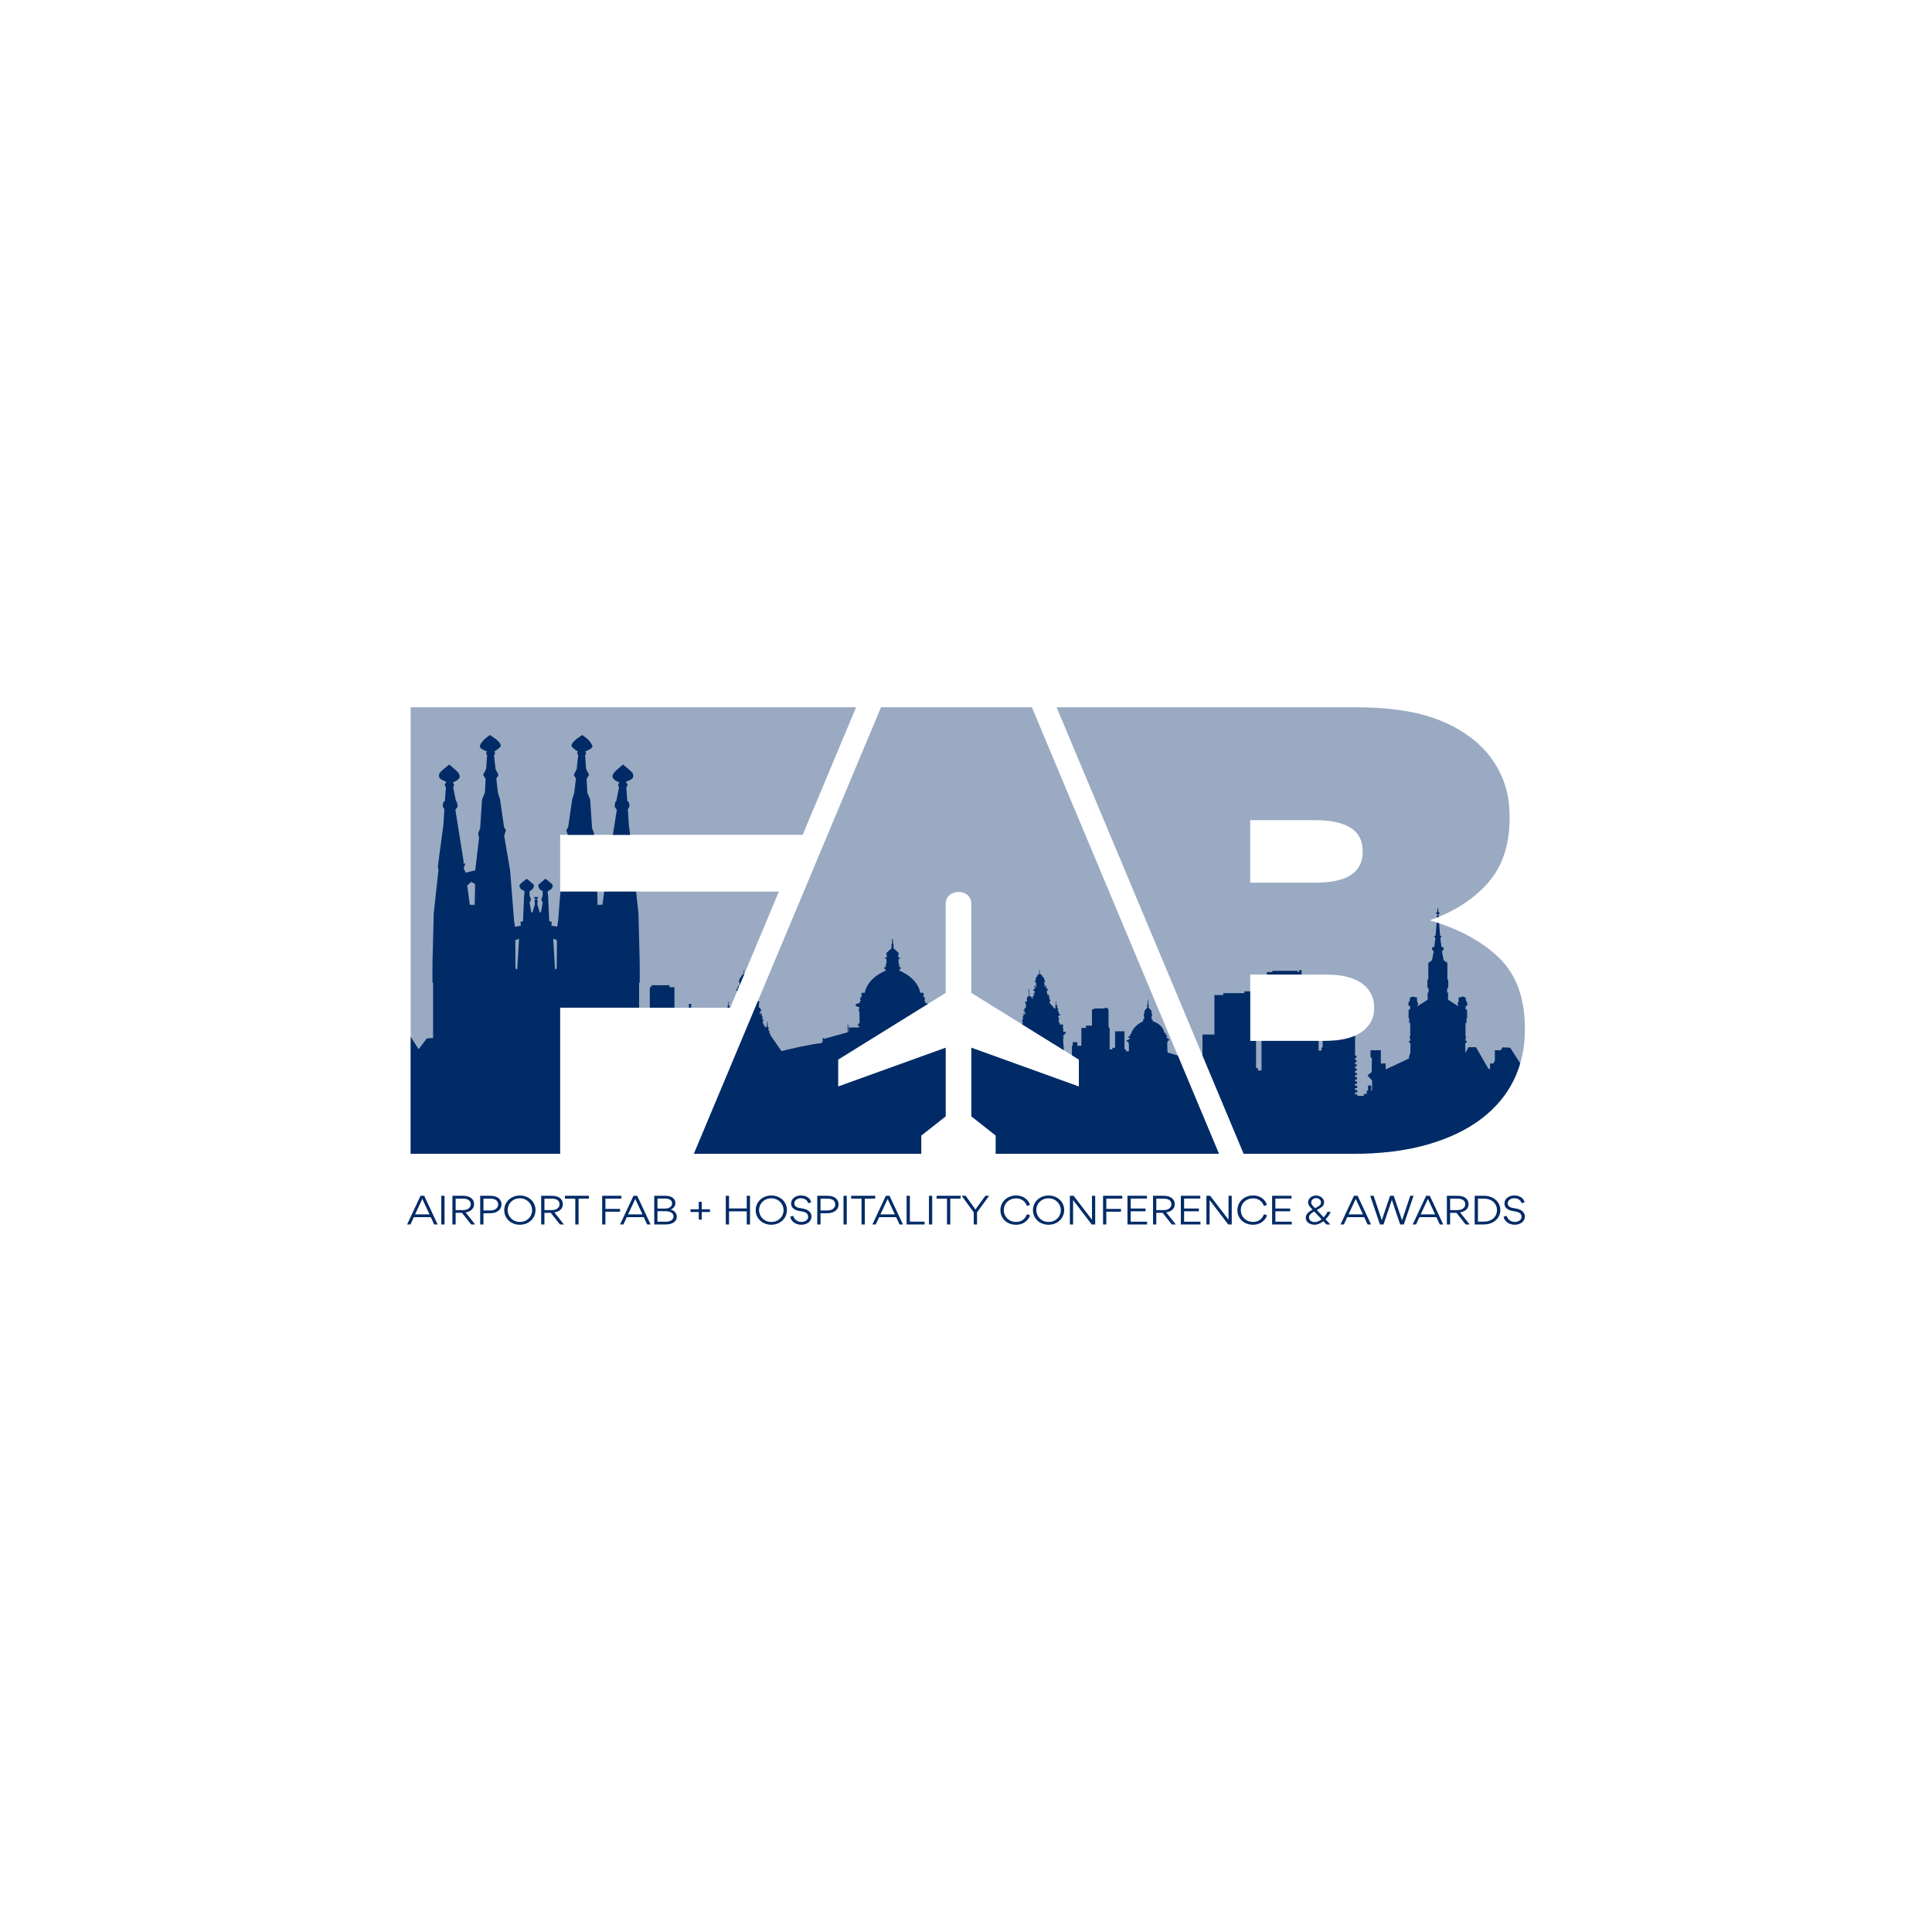 <svg width="280" height="280" viewBox="0 0 280 280" fill="none" xmlns="http://www.w3.org/2000/svg">
<path d="M133.971 137.227L127.441 141.275V141.298L133.971 137.227V137.227Z" fill="#486728"/>
<path d="M133.971 137.227L127.441 141.275V141.298L133.971 137.227V137.227Z" fill="#486728"/>
<path d="M59.516 102.504V167.218H81.179V146.047H105.828L112.878 129.221H81.179V120.993H116.326L124.074 102.504H59.516Z" fill="#99AAC2"/>
<path d="M176.664 167.218L149.546 102.502H127.683L100.564 167.218H133.518V164.572L137.054 161.785V151.843L121.47 157.464V153.562L137.054 143.899V131.03C137.054 129.729 138.124 129.265 138.915 129.265C139.706 129.265 140.775 129.729 140.775 131.03V143.899L156.36 153.562V157.464L140.775 151.843V161.785L144.31 164.572V167.218H176.664Z" fill="#99AAC2"/>
<path d="M199.151 146.137C199.151 147.556 198.549 148.696 197.346 149.558C196.144 150.421 194.368 150.852 192.023 150.852H181.191V141.238H192.115C194.46 141.238 196.22 141.67 197.392 142.532C198.564 143.396 199.151 144.536 199.151 145.953V146.137ZM197.485 123.487C197.485 126.446 195.201 127.925 190.634 127.925H181.191V118.865H190.542C195.171 118.865 197.485 120.345 197.485 123.303V123.487ZM219.423 156.446C220.473 154.258 221 151.869 221 149.28V149.095C221 144.657 219.755 141.237 217.27 138.833C214.786 136.429 211.429 134.613 207.206 133.378C210.724 132.146 213.531 130.344 215.631 127.97C217.727 125.599 218.779 122.47 218.779 118.587V118.402C218.779 116.183 218.408 114.241 217.666 112.577C216.926 110.913 215.969 109.497 214.797 108.325C212.883 106.415 210.46 104.967 207.53 103.979C204.598 102.994 200.878 102.5 196.374 102.5H153.129L180.246 167.214H196.059C200.137 167.214 203.738 166.768 206.859 165.874C209.981 164.982 212.592 163.733 214.694 162.131C216.797 160.528 218.373 158.634 219.423 156.445" fill="#99AAC2"/>
<path d="M59.978 176.397H62.434L62.923 177.457H63.424L61.479 173.303H60.944L59 177.457H59.483L59.978 176.397ZM60.156 175.999L61.204 173.754L62.251 175.999H60.156ZM64.425 173.303H63.954V177.457H64.425V173.303ZM66.958 175.775L68.287 177.457H68.862L67.47 175.701C68.144 175.622 68.707 175.224 68.707 174.513C68.707 173.866 68.224 173.303 67.124 173.303H65.566V177.457H66.036V175.775H66.958ZM67.084 175.378H66.036V173.712H67.096C67.953 173.712 68.23 174.121 68.23 174.529C68.23 174.949 67.901 175.378 67.084 175.378ZM70.064 177.457V175.834H71.02C72.114 175.834 72.683 175.256 72.683 174.55C72.683 173.903 72.2 173.304 71.1 173.304H69.593V177.458H70.064L70.064 177.457ZM70.064 175.431V173.711H71.06C71.947 173.711 72.2 174.158 72.2 174.566C72.2 174.985 71.866 175.431 71.037 175.431H70.064ZM77.608 175.367C77.608 174.184 76.642 173.261 75.352 173.261C74.046 173.261 73.08 174.199 73.08 175.393C73.08 176.576 74.046 177.499 75.335 177.499C76.642 177.499 77.608 176.562 77.608 175.367ZM77.12 175.394C77.12 176.322 76.389 177.092 75.353 177.092C74.306 177.092 73.569 176.307 73.569 175.367C73.569 174.439 74.3 173.669 75.336 173.669C76.383 173.669 77.12 174.46 77.12 175.394ZM79.824 175.775L81.153 177.457H81.728L80.336 175.701C81.01 175.622 81.573 175.224 81.573 174.513C81.573 173.866 81.091 173.303 79.991 173.303H78.432V177.457H78.903V175.775H79.824ZM79.95 175.378H78.903V173.712H79.962C80.82 173.712 81.096 174.121 81.096 174.529C81.096 174.949 80.767 175.378 79.95 175.378ZM83.374 177.457H83.851V173.712H85.353V173.304H81.867V173.712H83.375L83.374 177.457ZM89.864 175.204H87.742V173.712H90.06V173.304H87.27V177.458H87.741V175.606H89.864V175.204L89.864 175.204ZM90.843 176.397H93.299L93.788 177.457H94.289L92.345 173.303H91.809L89.865 177.457H90.349L90.843 176.397ZM91.022 175.999L92.069 173.754L93.116 175.999H91.022H91.022ZM94.819 173.303V177.457H96.493C97.345 177.457 98.087 177.119 98.087 176.317C98.087 175.998 97.868 175.457 97.202 175.298C97.834 175.038 97.885 174.534 97.885 174.349C97.885 173.669 97.259 173.303 96.435 173.303H94.819H94.819ZM95.285 175.15V173.702H96.395C96.913 173.702 97.408 173.892 97.408 174.397C97.408 174.805 97.104 175.151 96.361 175.151L95.285 175.15ZM95.285 177.06V175.536H96.419C96.943 175.536 97.605 175.696 97.605 176.285C97.605 176.879 96.995 177.06 96.506 177.06H95.285H95.285ZM101.27 176.752H101.701V175.653H102.898V175.261H101.701V174.174H101.27V175.261H100.073V175.653H101.27V176.752ZM105.659 175.558H108.226V177.457H108.697V173.303H108.226V175.139H105.659V173.303H105.188V177.457H105.659V175.558ZM114.049 175.367C114.049 174.184 113.083 173.261 111.794 173.261C110.487 173.261 109.521 174.199 109.521 175.393C109.521 176.576 110.487 177.499 111.776 177.499C113.083 177.499 114.049 176.562 114.049 175.367ZM113.56 175.394C113.56 176.322 112.829 177.092 111.794 177.092C110.746 177.092 110.009 176.307 110.009 175.367C110.009 174.439 110.74 173.669 111.776 173.669C112.823 173.669 113.56 174.46 113.56 175.394ZM116.115 177.5C116.962 177.5 117.611 177.028 117.611 176.279C117.611 176.105 117.531 175.781 117.226 175.516C116.973 175.303 116.662 175.213 116.351 175.154L115.776 175.048C115.321 174.969 115.12 174.697 115.12 174.395C115.12 173.95 115.58 173.658 116.064 173.658C116.766 173.658 117.054 174.083 117.135 174.374L117.566 174.252C117.474 173.806 117.049 173.255 116.076 173.255C115.327 173.255 114.649 173.705 114.649 174.416C114.649 174.734 114.775 174.968 114.966 175.132C115.201 175.344 115.523 175.451 115.725 175.483L116.323 175.594C116.651 175.652 117.129 175.838 117.129 176.332C117.129 176.846 116.628 177.09 116.116 177.09C115.563 177.09 115.068 176.692 114.971 176.21L114.528 176.321C114.591 176.91 115.236 177.498 116.116 177.498L116.115 177.5ZM118.916 177.457V175.834H119.872C120.965 175.834 121.535 175.256 121.535 174.55C121.535 173.903 121.052 173.304 119.953 173.304H118.445V177.458H118.916V177.457ZM118.916 175.431V173.711H119.913C120.799 173.711 121.052 174.158 121.052 174.566C121.052 174.985 120.718 175.431 119.889 175.431H118.916ZM122.72 173.303H122.249V177.457H122.72V173.303ZM124.861 177.457H125.338V173.712H126.84V173.304H123.354V173.712H124.862L124.861 177.457ZM127.416 176.397H129.873L130.362 177.457H130.863L128.918 173.303H128.383L126.439 177.457H126.923L127.417 176.397H127.416ZM127.594 175.999L128.642 173.754L129.689 175.999H127.594ZM131.864 173.303H131.393V177.457H133.999V177.05H131.864V173.304V173.303ZM135.103 173.303H134.632V177.457H135.103V173.303ZM137.244 177.457H137.721V173.712H139.224V173.304H135.737V173.712H137.245V177.457H137.244ZM143.348 173.303H142.807L141.369 175.288L139.948 173.303H139.378L141.122 175.707V177.457H141.599V175.702L143.348 173.303ZM147.232 177.5C148.539 177.5 149.126 176.635 149.286 176.126L148.832 175.972C148.706 176.322 148.337 177.087 147.249 177.087C146.231 177.087 145.483 176.354 145.483 175.367C145.483 174.364 146.289 173.675 147.244 173.675C148.36 173.675 148.746 174.503 148.815 174.773L149.27 174.625C149.114 174.051 148.486 173.256 147.255 173.256C146.023 173.256 144.989 174.131 144.989 175.394C144.989 176.646 145.99 177.5 147.232 177.5ZM154.229 175.367C154.229 174.184 153.263 173.261 151.974 173.261C150.668 173.261 149.702 174.199 149.702 175.393C149.702 176.576 150.668 177.499 151.958 177.499C153.263 177.499 154.229 176.562 154.229 175.367ZM153.741 175.394C153.741 176.322 153.01 177.092 151.974 177.092C150.927 177.092 150.189 176.307 150.189 175.367C150.189 174.439 150.921 173.669 151.957 173.669C153.004 173.669 153.741 174.46 153.741 175.394ZM158.724 173.303H158.259V176.773L155.599 173.303H155.053V177.457H155.519V173.919L158.218 177.457H158.724V173.303ZM162.458 175.204H160.334V173.712H162.653V173.304H159.863V177.458H160.333V175.606H162.457V175.204L162.458 175.204ZM166.221 173.303H163.403V177.457H166.245V177.055H163.874V175.548H166.021V175.146H163.874V173.707H166.222V173.304L166.221 173.303ZM168.5 175.775L169.83 177.457H170.405L169.013 175.701C169.685 175.622 170.249 175.224 170.249 174.513C170.249 173.866 169.766 173.303 168.667 173.303H167.107V177.457H167.578V175.775H168.5ZM168.626 175.378H167.579V173.712H168.639C169.496 173.712 169.772 174.121 169.772 174.529C169.772 174.949 169.444 175.378 168.627 175.378H168.626ZM173.955 173.303H171.136V177.457H173.978V177.055H171.608V175.548H173.754V175.146H171.608V173.707H173.956V173.304L173.955 173.303ZM178.513 173.303H178.047V176.773L175.388 173.303H174.842V177.457H175.307V173.919L178.007 177.457H178.513V173.303ZM181.579 177.5C182.885 177.5 183.472 176.635 183.633 176.126L183.178 175.972C183.051 176.322 182.683 177.087 181.596 177.087C180.578 177.087 179.829 176.354 179.829 175.367C179.829 174.364 180.635 173.675 181.59 173.675C182.707 173.675 183.092 174.503 183.161 174.773L183.616 174.625C183.46 174.051 182.833 173.256 181.601 173.256C180.37 173.256 179.335 174.131 179.335 175.394C179.335 176.646 180.336 177.5 181.579 177.5ZM187.183 173.303H184.364V177.457H187.207V177.055H184.836V175.548H186.982V175.146H184.836V173.707H187.184V173.304L187.183 173.303ZM192.852 175.628H192.385C192.281 175.872 192.086 176.169 191.839 176.429L190.837 175.362L191.252 175.128C191.643 174.906 191.896 174.677 191.896 174.237C191.896 173.674 191.333 173.261 190.751 173.261C190.141 173.261 189.578 173.669 189.578 174.263C189.578 174.513 189.727 174.778 189.894 174.953L190.222 175.304C189.756 175.569 189.239 175.925 189.239 176.476C189.239 177.097 189.802 177.495 190.516 177.495C190.971 177.495 191.414 177.288 191.793 176.992L192.23 177.458H192.8L192.104 176.716C192.455 176.372 192.725 175.968 192.852 175.628L192.852 175.628ZM190.746 173.637C191.12 173.637 191.448 173.908 191.448 174.258C191.448 174.497 191.333 174.688 191.045 174.847L190.59 175.102L190.538 175.043C190.331 174.82 190.026 174.587 190.026 174.263C190.026 173.907 190.371 173.637 190.746 173.637ZM190.573 177.113C190.049 177.113 189.709 176.838 189.709 176.429C189.709 176.019 190.123 175.775 190.475 175.58L191.534 176.71C191.24 176.944 190.901 177.113 190.573 177.113ZM195.257 176.397H197.713L198.203 177.457H198.703L196.759 173.303H196.224L194.28 177.457H194.763L195.258 176.397H195.257ZM195.435 175.999L196.483 173.754L197.53 175.999H195.436H195.435ZM198.583 173.303L199.992 177.457H200.51L201.718 173.892L202.92 177.457H203.449L204.864 173.303H204.386L203.201 176.848H203.19L201.993 173.303H201.458L200.267 176.826H200.255L199.076 173.303H198.581H198.583ZM205.718 176.397H208.175L208.664 177.457H209.165L207.22 173.303H206.685L204.74 177.457H205.223L205.719 176.397H205.718ZM205.896 175.999L206.944 173.754L207.991 175.999H205.897H205.896ZM211.086 175.775L212.416 177.457H212.99L211.598 175.701C212.272 175.622 212.834 175.224 212.834 174.513C212.834 173.866 212.351 173.303 211.252 173.303H209.693V177.457H210.164V175.775H211.086H211.086ZM211.212 175.378H210.165V173.712H211.225C212.082 173.712 212.359 174.121 212.359 174.529C212.359 174.949 212.03 175.378 211.212 175.378ZM215.063 173.303H213.722V177.457H215.063C216.38 177.457 217.439 176.609 217.439 175.373C217.439 174.2 216.467 173.303 215.063 173.303ZM215.045 177.05H214.193V173.712H215.039C216.214 173.712 216.95 174.428 216.95 175.383C216.95 176.354 216.185 177.05 215.045 177.05ZM219.505 177.5C220.351 177.5 221 177.028 221 176.279C221 176.105 220.92 175.781 220.615 175.516C220.362 175.303 220.051 175.213 219.74 175.154L219.165 175.048C218.71 174.969 218.508 174.697 218.508 174.395C218.508 173.95 218.969 173.658 219.452 173.658C220.155 173.658 220.442 174.083 220.523 174.374L220.955 174.252C220.862 173.806 220.438 173.255 219.465 173.255C218.716 173.255 218.038 173.705 218.038 174.416C218.038 174.734 218.164 174.968 218.355 175.132C218.59 175.344 218.912 175.451 219.114 175.483L219.714 175.594C220.042 175.652 220.519 175.838 220.519 176.332C220.519 176.846 220.018 177.09 219.506 177.09C218.953 177.09 218.459 176.692 218.361 176.21L217.918 176.321C217.982 176.91 218.626 177.498 219.506 177.498L219.505 177.5Z" fill="#002B67"/>
<path d="M219.336 156.625C219.365 156.565 219.395 156.506 219.423 156.445C219.395 156.505 219.365 156.565 219.336 156.625ZM219.438 156.415C219.438 156.415 219.441 156.409 219.442 156.406C219.441 156.409 219.439 156.412 219.438 156.415Z" fill="#813E39"/>
<path d="M92.534 132.383L92.189 129.221H87.564L87.31 131.12L86.599 131.141C86.599 131.141 86.578 130.086 86.561 129.221H81.224L80.886 133.493L80.754 134.307L79.911 134.158L79.964 133.604L79.595 133.511L79.437 129.81L79.358 129.181L79.858 128.886C79.858 128.886 80.109 128.621 80.109 128.38C80.109 128.351 80.105 128.322 80.096 128.293C80.016 128.035 79.041 127.35 79.041 127.35L78.014 128.238C78.041 128.951 78.423 129.016 78.633 129.126L78.659 129.755L78.436 130.366L78.646 130.809L78.395 132.244L78.211 132.207L77.869 131.042L77.935 130.486L77.763 130.329L78.066 130.032L77.698 129.986L77.329 130.032L77.631 130.329L77.459 130.486L77.526 131.042L77.183 132.207L76.999 132.244L76.749 130.809L76.96 130.366L76.735 129.755L76.761 129.126C76.972 129.015 77.354 128.95 77.38 128.238L76.352 127.35C76.352 127.35 75.378 128.035 75.298 128.293C75.289 128.322 75.285 128.353 75.285 128.383C75.286 128.624 75.535 128.886 75.535 128.886L76.036 129.181L75.958 129.81L75.799 133.511L75.431 133.604L75.483 134.158L74.64 134.307L74.508 133.493L73.928 126.147L73.065 121.114L73.322 120.336L73.046 119.837L72.472 115.868L72.175 114.924L71.926 112.834L72.242 112.315L71.82 111.464L71.596 109.456L71.767 109.142L71.636 108.919C71.636 108.919 72.228 108.586 72.518 108.207C72.555 108.157 72.571 108.103 72.571 108.044C72.57 107.647 71.82 107.078 71.82 107.078L71.004 106.522C71.004 106.522 70.661 106.754 70.331 107.031C70.002 107.309 69.567 107.845 69.541 108.179C69.541 108.182 69.541 108.186 69.541 108.19C69.539 108.52 70.575 108.9 70.575 108.9L70.436 109.178L70.595 109.454L70.456 111.425L70.022 112.3L70.378 112.882L70.279 114.867L69.863 115.852L69.587 120.029L69.29 120.807L69.429 121.418L68.875 126.137L67.472 126.469L67.195 125.803L67.453 125.151L67.156 125.123L67.195 124.873L65.996 117.356L66.326 116.911L66.234 116.254L66.076 116.078L65.68 114.144L65.825 113.792L65.641 113.367C65.641 113.367 65.983 113.33 66.458 112.895C66.581 112.782 66.628 112.657 66.628 112.531C66.628 112.173 66.245 111.806 66.127 111.682C65.969 111.516 65.099 110.804 65.099 110.804C65.099 110.804 64.295 111.442 63.914 111.812C63.69 112.029 63.615 112.23 63.615 112.408C63.615 112.533 63.653 112.647 63.702 112.746C63.822 112.987 64.678 113.302 64.678 113.302L64.44 113.745L64.624 114.125L64.48 116.087L64.242 116.281L64.15 116.854L64.4 117.271L64.255 119.612L63.572 124.664L63.465 125.645L63.545 126.107L62.859 132.38L62.688 139.194L62.674 140.221V142.382L62.766 142.455V150.449L61.858 150.491L60.672 152.059L59.514 150.262V167.215H81.177V146.044H92.623V142.455L92.715 142.382V140.221L92.702 139.194L92.53 132.38L92.534 132.383ZM68.798 131.141L68.087 131.12L67.712 128.323L68.295 127.817L68.858 128.116L68.798 131.141ZM74.958 140.516L74.707 140.367L74.681 136.269L75.221 136.047L74.958 140.516ZM80.689 140.367L80.439 140.516L80.175 136.047L80.716 136.269L80.689 140.367Z" fill="#002B67"/>
<path d="M105.64 145.193L105.56 145.192L105.541 145.776L105.415 145.774L105.412 145.882L105.458 145.882L105.454 146.047H105.707L105.711 145.914H105.757L105.761 145.78L105.621 145.778L105.64 145.193Z" fill="#002B67"/>
<path d="M100.174 145.493H99.84V146.047H100.174V145.493Z" fill="#002B67"/>
<path d="M97.033 142.788H94.395V143.072H94.172V146.046H97.745V143.072H97.033V142.788Z" fill="#002B67"/>
<path d="M107.065 142.87L106.938 142.867L106.923 143.339L106.724 143.331L106.699 143.495L106.853 143.607L107.026 143.193L107.078 143.071H107.058L107.065 142.87Z" fill="#002B67"/>
<path d="M107.876 140.592L107.802 140.591L107.784 141.166L107.724 141.178L107.409 141.468L107.403 141.636L107.208 141.731L107.182 142.114L107.022 142.112L107.02 142.191L107.188 142.315L107.172 142.845L107.875 141.168L107.858 141.167L107.876 140.592Z" fill="#002B67"/>
<path d="M89.754 113.37L89.57 113.795L89.714 114.147L89.319 116.081L89.161 116.257L89.069 116.914L89.399 117.359L88.819 120.995H91.325L91.138 119.616L90.993 117.276L91.243 116.859L91.151 116.285L90.914 116.091L90.769 114.129L90.954 113.75L90.718 113.306C90.718 113.306 91.574 112.992 91.692 112.751C91.742 112.652 91.779 112.537 91.779 112.412C91.779 112.235 91.705 112.034 91.481 111.817C91.099 111.447 90.295 110.809 90.295 110.809C90.295 110.809 89.426 111.521 89.266 111.687C89.15 111.811 88.766 112.177 88.766 112.536C88.766 112.662 88.813 112.787 88.936 112.9C89.411 113.334 89.754 113.371 89.754 113.371L89.754 113.37Z" fill="#002B67"/>
<path d="M86.063 120.994L86.104 120.809L85.808 120.031L85.531 115.854L85.117 114.869L85.017 112.884L85.373 112.302L84.939 111.427L84.8 109.456L84.958 109.179L84.82 108.902C84.82 108.902 85.855 108.522 85.854 108.192C85.854 108.188 85.854 108.184 85.854 108.181C85.828 107.847 85.392 107.311 85.064 107.033C84.734 106.756 84.392 106.524 84.392 106.524L83.575 107.08C83.575 107.08 82.822 107.651 82.823 108.048C82.823 108.106 82.84 108.16 82.877 108.209C83.167 108.588 83.76 108.921 83.76 108.921L83.627 109.144L83.8 109.458L83.575 111.466L83.153 112.317L83.469 112.836L83.219 114.926L82.922 115.87L82.35 119.839L82.072 120.338L82.289 120.994H86.064L86.063 120.994Z" fill="#002B67"/>
<path d="M196.058 167.215H180.244L174.273 152.965V149.932H176.004V144.21H177.287V143.935H180.344V143.671H181.19V150.853H182.033V154.794H182.312V155.146H182.828V150.853H191.104V152.255H191.522V151.814H191.69V150.853H192.022C193.753 150.853 195.174 150.618 196.283 150.148H196.387V152.985H196.576V153.321H196.387V153.61H196.593V153.946H196.387V154.235H196.609V154.571H196.387V154.86H196.627V155.197H196.387V155.486H196.644V155.822H196.387V156.111H196.661V156.447H196.387V156.736H196.678V157.072H196.387V157.361H196.695V157.697H196.387V157.986H196.713V158.322H196.387V158.611H196.73V158.827H197.654V158.539H198.082V158.058H198.27V157.324H198.733V158.058H198.854V156.628L198.191 155.844L198.794 155.378L198.824 153.409L198.628 153.16V152.207H200.12V154.129H200.821V154.987L204.214 153.399V153.049L204.395 152.636L204.418 151.207L204.214 151.064V150.863L204.38 150.826V150.487L204.301 150.432V150.159H204.38L204.372 148.254H204.222L204.238 147.618L204.139 147.518L204.146 146.364L204.362 146.26V145.84L204.101 145.657L204.146 145.212L204.271 145.164L204.35 144.585L204.745 144.426L205.368 144.593V145.18L205.47 145.252L205.515 145.641L205.402 145.736L205.425 145.84L206.906 144.879V143.838H207.041V143.291L206.872 143.108V142.02L207.002 141.928V139.55L207.536 139.174L207.788 137.866L207.573 137.668L207.528 137.326L207.867 137.215L208.025 135.944L207.822 135.69L208.059 135.587L208.209 133.699C208.327 133.738 208.45 133.774 208.568 133.813L208.707 135.588L208.945 135.691L208.741 135.945L208.9 137.216L209.239 137.327L209.194 137.669L208.979 137.867L209.231 139.175L209.764 139.551V141.929L209.895 142.02V143.109L209.725 143.292V143.839H209.861V144.88L211.342 145.84L211.365 145.737L211.251 145.642L211.297 145.253L211.399 145.181V144.593L212.021 144.427L212.416 144.586L212.496 145.165L212.621 145.213L212.665 145.658L212.405 145.84V146.261L212.621 146.364L212.628 147.518L212.53 147.619L212.545 148.254H212.394L212.387 150.16H212.466V150.432L212.387 150.488V150.827L212.553 150.863V151.064L212.349 151.208L212.371 152.62L212.816 151.771H213.916L215.696 154.871L215.921 154.977L215.945 154.934V154.13H216.406L216.646 153.712V152.208H217.508L217.746 151.793L218.862 151.839L220.32 154.102C220.086 154.894 219.796 155.663 219.442 156.407C219.44 156.411 219.438 156.414 219.437 156.416C219.435 156.419 219.434 156.422 219.432 156.426C219.429 156.433 219.426 156.441 219.422 156.448C219.394 156.508 219.364 156.568 219.335 156.627C218.285 158.74 216.737 160.575 214.693 162.134C214.636 162.178 214.578 162.221 214.52 162.264C212.448 163.805 209.895 165.009 206.858 165.877C203.736 166.772 200.136 167.217 196.058 167.217" fill="#002B67"/>
<path d="M188.633 141.238H183.609V140.878H184.405V140.701H188.046V140.878H188.256V140.613H188.633V141.238Z" fill="#002B67"/>
<path d="M208.224 132.992L208.262 132.879L208.195 132.799L208.308 132.72L208.296 132.489L208.059 132.334L208.292 132.19L208.337 131.651L208.383 131.64L208.428 131.651L208.473 132.19L208.706 132.334L208.469 132.489L208.458 132.72L208.572 132.799L208.504 132.879L208.505 132.884C208.413 132.922 208.316 132.955 208.224 132.992Z" fill="#002B67"/>
<path d="M176.664 167.219H144.31V164.573L140.775 161.786V151.844L153.092 156.287L156.36 157.466V153.564L155.351 152.938V151.56H155.463V151.032H156.133V151.56H156.72V148.973H157.389V148.641H158.254V146.269H158.561V146.151H160.096V146.073H160.542V146.269H160.654V148.641H160.682V148.973H160.822V152.09H161.212V151.855H161.603V149.464H162.97V152.09H163.193V152.364H163.609V151.317L163.548 151.265L163.589 151.032L163.255 150.901L163.269 150.779L163.708 150.601V150.414H163.562V150.18H163.782V149.932L163.908 149.844C164.32 148.526 165.671 148.021 165.671 148.021V147.723H165.811V147.363L165.785 147.288L165.797 147.148L165.745 147.068L165.757 146.974L165.864 146.895V146.778H165.811V146.68H165.877V146.479L166.277 146.03V145.829H166.223L166.23 145.693H166.303L166.37 144.871L166.41 144.876L166.449 145.699H166.502V145.82H166.456V146.035L166.869 146.476V146.662H166.924V146.767H166.844L166.881 146.912L166.999 146.994L166.996 147.105L166.934 147.148V147.306L166.889 147.338V147.733H167.048V147.989C168.705 148.571 168.739 149.706 168.739 149.706H168.945V149.991H169.078V150.15H169.155V150.241L169.078 150.295V150.407L169.478 150.659V150.716L169.195 150.926V151.176L169.157 151.201L169.204 152.537L170.693 152.967L171.199 154.172L176.664 167.215" fill="#002B67"/>
<path d="M133.518 167.218H100.564L109.829 145.107L110.065 145.142L110.067 145.277L109.998 145.351L109.977 146.024L110.188 146.042V146.304L110.365 146.353L110.341 146.474L110.198 146.552L110.102 146.882L110.21 147.047L110.272 146.79L110.358 146.797L110.386 147.175L110.502 147.289L110.494 147.752L110.661 147.818L110.658 147.915L110.556 147.984L110.548 148.23L110.964 148.986L110.969 148.811L111.129 148.813L111.171 148.085L111.241 148.087L111.268 148.83L111.387 148.845L111.37 149.392L111.52 149.395L111.507 149.794L111.647 149.796L111.64 149.999L113.256 152.338C114.758 151.961 117.448 151.327 119.066 151.181V151.041H119.225V150.439H119.405V150.558L122.838 149.612V148.504H122.938V149.57H123.008V148.911H124.516V148.694H124.355V148.414L124.584 148.245L124.545 146.528L124.445 146.431V146.262L124.535 146.206L124.516 145.968L124.027 145.807V145.526L124.635 145.33V145.036L124.784 145.043L124.764 144.951L124.675 144.944V144.523H124.854V143.886H125.333C125.333 143.886 125.513 141.888 128.368 140.669V140.561L128.168 140.374V140.159H128.387V139.683L128.477 139.62V139L128.261 138.903V138.795H128.501L128.514 138.299L128.454 138.257V138.103L128.537 138.044L129.212 137.43L129.233 137.243H129.166V137.141H129.233V136.991L129.183 136.956V136.865H129.259L129.312 136.057L129.352 136.061L129.393 136.057L129.445 136.865H129.522V136.956L129.472 136.991V137.141H129.539V137.243H129.472L129.492 137.43L130.167 138.044L130.251 138.103V138.257L130.191 138.299L130.204 138.795H130.443V138.903L130.228 139V139.62L130.317 139.683V140.159H130.537V140.374L130.338 140.561V140.669C133.191 141.889 133.372 143.886 133.372 143.886H133.85V144.523H134.03V144.944L133.94 144.951L133.921 145.043L134.07 145.036V145.33L134.516 145.474L133.923 145.841L121.468 153.564V157.466L137.052 151.846V161.788L133.517 164.574V167.22" fill="#002B67"/>
<path d="M154.181 152.212L148.122 148.454L148.215 148.271L148.198 148.026L148.093 147.959L148.086 147.861L148.251 147.792L148.225 147.33L148.336 147.214L148.35 146.834L148.435 146.826L148.507 147.081L148.608 146.914L148.499 146.586L148.353 146.511L148.325 146.391L148.5 146.338L148.489 146.076L148.7 146.055L148.652 145.383L148.581 145.31L148.578 145.175L148.858 145.128L148.818 144.57L149.112 144.343L149.038 143.297L149.11 143.294L149.184 144.335L149.515 144.492L149.525 144.73L149.649 144.726L149.631 144.476L149.823 144.327L149.792 143.888L149.912 143.884L149.93 144.146L149.978 144.143L149.939 143.607L149.714 143.54L149.742 143.375L149.975 143.367L149.935 142.802L150.055 142.798L150.077 143.101L150.196 143.097L150.142 142.336L149.957 142.268L149.948 142.137L150.12 142.131L150.091 141.73L150.284 141.611L150.272 141.457L150.532 141.167L150.63 141.159L150.59 140.585L150.663 140.583L150.704 141.156L150.764 141.168L151.092 141.451L151.104 141.62L151.303 141.711L151.343 142.094L151.503 142.087L151.509 142.167L151.345 142.295L151.399 143.05L151.505 143.046L151.491 142.846L151.617 142.841L151.65 143.312L151.85 143.301L151.88 143.464L151.717 143.592L151.751 144.077L152.037 144.258L152.092 144.85L152.243 144.911L152.253 145.051L152.127 145.055L152.128 145.355L152.818 146.158L152.984 146.153L152.964 145.863L152.918 145.865L152.908 145.73L153.047 145.725L153.006 145.141L153.086 145.138L153.127 145.722L153.254 145.717L153.262 145.824L153.215 145.826L153.238 146.158L153.378 146.153L153.388 146.298L153.282 146.302L153.3 146.563L153.433 146.558L153.434 146.866L153.623 146.987L153.619 147.113L153.378 147.271L153.397 147.551L153.483 147.548L153.499 147.772L153.425 147.775L153.457 148.204L153.59 148.199L153.611 148.493L154.055 148.477L154.077 148.771L154.02 148.816L154.035 149.021L154.114 149.018L154.124 149.168L154.072 149.169L154.099 149.557L154.464 149.544L154.473 149.661L154.069 150.152L154.079 150.297L154.131 150.295L154.149 150.538L154.062 150.541L154.181 152.212Z" fill="#002B67"/>
</svg>

